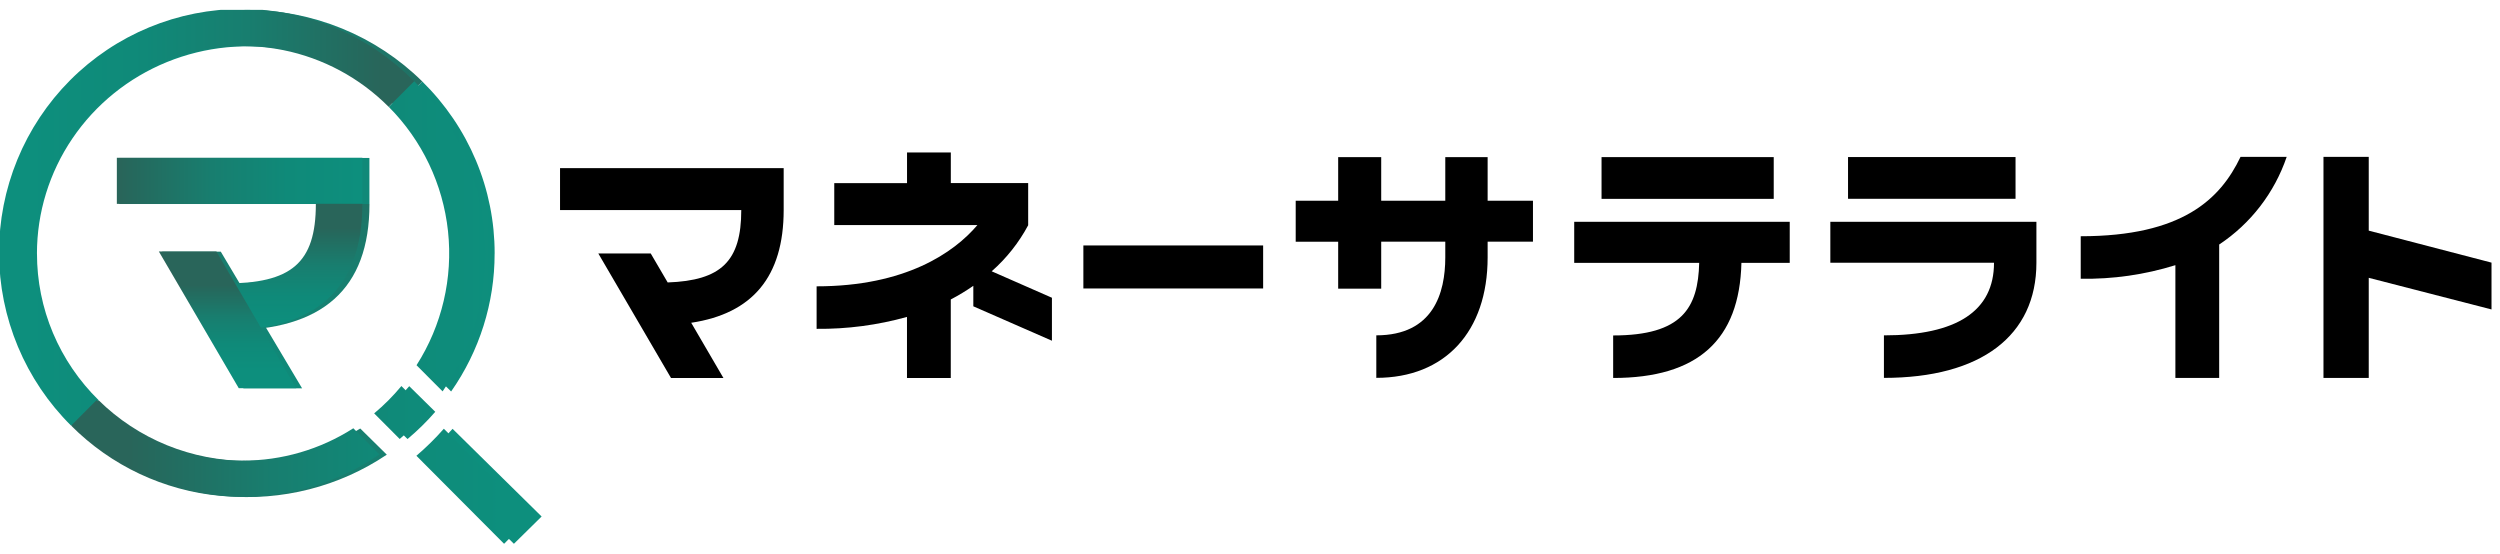<svg width="149" height="33" viewBox="0 0 149 33" fill="none" xmlns="http://www.w3.org/2000/svg">
<path d="M2.202 15.113C2.203 12.669 2.939 10.281 4.318 8.249C5.697 6.217 7.656 4.634 9.949 3.699C12.242 2.765 14.764 2.521 17.198 2.998C19.632 3.475 21.867 4.652 23.621 6.381L25.169 4.856C23.802 3.505 22.177 2.433 20.389 1.701C18.6 0.969 16.683 0.591 14.745 0.59C12.809 0.588 10.89 0.963 9.101 1.692C7.311 2.422 5.685 3.491 4.315 4.84C2.945 6.189 1.859 7.791 1.119 9.553C0.379 11.316 -0.002 13.205 5.59796e-06 15.113C0.002 17.02 0.385 18.909 1.129 20.67C1.872 22.431 2.961 24.031 4.333 25.378L5.882 23.853C4.714 22.707 3.788 21.345 3.156 19.845C2.525 18.345 2.202 16.737 2.204 15.113H2.202Z" fill="url(#paint0_linear_1325_8762)"/>
<path d="M22.017 9.414H7.108V12.159H22.017V9.414Z" fill="url(#paint1_linear_1325_8762)"/>
<path d="M22.02 12.159C22.02 17.235 19.204 19.688 13.654 19.688V16.906C17.695 16.906 19.195 15.706 19.195 12.157H22.02" fill="url(#paint2_linear_1325_8762)"/>
<path d="M18.006 23.146H14.511L9.662 14.998H13.158L18.006 23.146Z" fill="url(#paint3_linear_1325_8762)"/>
<path d="M32.282 30.785L26.974 25.558C26.458 26.134 25.9 26.672 25.305 27.168L30.629 32.41L32.28 30.784L32.282 30.785Z" fill="url(#paint4_linear_1325_8762)"/>
<path d="M25.942 24.543L24.391 23.016C23.892 23.607 23.339 24.15 22.738 24.64L24.288 26.167C24.882 25.669 25.436 25.127 25.942 24.543Z" fill="url(#paint5_linear_1325_8762)"/>
<path d="M14.747 27.469C13.1 27.471 11.469 27.153 9.947 26.533C8.425 25.912 7.043 25.002 5.879 23.855L4.33 25.38C6.759 27.77 9.959 29.25 13.377 29.563C16.795 29.877 20.218 29.005 23.053 27.098L21.471 25.539C19.46 26.802 17.125 27.471 14.741 27.469H14.747Z" fill="url(#paint6_linear_1325_8762)"/>
<path d="M29.481 15.113C29.484 13.208 29.105 11.322 28.365 9.562C27.625 7.802 26.539 6.203 25.169 4.858L23.621 6.383C25.642 8.375 26.911 10.988 27.218 13.787C27.525 16.587 26.851 19.407 25.308 21.777L26.887 23.333C28.579 20.917 29.483 18.05 29.479 15.116L29.481 15.113Z" fill="url(#paint7_linear_1325_8762)"/>
<g clip-path="url(#clip0_1325_8762)">
<path d="M75.283 14.629H64.569V17.193H75.283V14.629Z" fill="black"/>
<path d="M148.494 15.653L141.177 13.746V9.351H138.479V22.524H141.177V16.558L148.494 18.443V15.653Z" fill="black"/>
<path d="M110.143 11.848V9.36H120.126V11.848H110.143Z" fill="black"/>
<path d="M91.364 11.964H88.663V9.364H86.139V11.964H82.32V9.364H79.755V11.964H77.224V14.406H79.755V17.203H82.32V14.405H86.139V15.343C86.139 17.462 85.427 19.986 82.028 19.986V22.52C86.119 22.52 88.663 19.768 88.663 15.343V14.405H91.365V11.964H91.364Z" fill="black"/>
<path d="M33.378 10.019V12.52H44.18C44.18 15.578 42.977 16.719 39.794 16.834L38.783 15.106H35.659L39.993 22.53H43.117L41.196 19.237C44.852 18.688 46.705 16.486 46.707 12.521V10.022H33.381L33.378 10.019Z" fill="black"/>
<path d="M124.011 14.083V16.613C125.923 16.646 127.828 16.373 129.653 15.804V22.524H132.263V14.573C134.143 13.327 135.557 11.49 136.286 9.351H133.535C132.338 11.855 130.082 14.08 124.011 14.08V14.083Z" fill="black"/>
<path d="M106.668 13.221H93.823V15.665H101.272C101.206 18.347 100.256 19.993 96.144 19.993V22.527C101.18 22.527 103.678 20.274 103.789 15.665H106.668V13.221Z" fill="black"/>
<path d="M105.714 9.364H95.452V11.852H105.714V9.364Z" fill="black"/>
<path d="M109.088 13.221V15.66H118.843C118.843 18.529 116.634 19.988 112.282 19.988V22.522C118.059 22.522 121.37 20.017 121.37 15.66V13.221H109.088Z" fill="black"/>
<path d="M56.669 10.914V9.087H54.059V10.914H49.722V13.415H58.253C56.859 15.057 53.965 17.065 48.67 17.065V19.599C50.489 19.618 52.303 19.378 54.056 18.888V22.528H56.666V17.848C57.13 17.605 57.579 17.334 58.01 17.035V18.256L62.695 20.307V17.746L59.105 16.169C59.987 15.393 60.724 14.463 61.279 13.425V10.912H56.666L56.669 10.914Z" fill="black"/>
<path d="M2.147 15.102C2.147 12.658 2.869 10.268 4.222 8.236C5.575 6.204 7.498 4.62 9.749 3.685C11.999 2.75 14.474 2.506 16.863 2.983C19.251 3.461 21.444 4.639 23.165 6.369L24.683 4.845C23.343 3.484 21.749 2.403 19.991 1.663C18.234 0.923 16.348 0.539 14.442 0.534C12.536 0.528 10.648 0.901 8.886 1.631C7.124 2.36 5.524 3.433 4.176 4.785C2.829 6.138 1.761 7.745 1.034 9.514C0.308 11.283 -0.063 13.178 -0.057 15.091C-0.052 17.004 0.331 18.897 1.068 20.661C1.806 22.425 2.883 24.026 4.239 25.37L5.757 23.847C4.611 22.701 3.703 21.338 3.083 19.838C2.464 18.338 2.146 16.73 2.147 15.106V15.102Z" fill="url(#paint8_linear_1325_8762)"/>
<path d="M21.596 9.403H6.964V12.151H21.596V9.403Z" fill="url(#paint9_linear_1325_8762)"/>
<path d="M21.596 12.147C21.596 17.225 18.833 19.68 13.386 19.68V16.896C17.35 16.896 18.825 15.699 18.825 12.147H21.596Z" fill="url(#paint10_linear_1325_8762)"/>
<path d="M17.655 23.135H14.229L9.468 14.989H12.898L17.655 23.135Z" fill="url(#paint11_linear_1325_8762)"/>
<path d="M31.667 30.781L26.453 25.552C25.947 26.128 25.4 26.666 24.817 27.164L30.043 32.41L31.662 30.784L31.667 30.781Z" fill="url(#paint12_linear_1325_8762)"/>
<path d="M25.445 24.535L23.923 23.008C23.434 23.6 22.89 24.146 22.3 24.637L23.822 26.164C24.405 25.666 24.948 25.121 25.445 24.535Z" fill="url(#paint13_linear_1325_8762)"/>
<path d="M14.458 27.46C12.841 27.462 11.241 27.144 9.748 26.523C8.255 25.902 6.898 24.992 5.757 23.843L4.239 25.367C6.622 27.758 9.762 29.238 13.117 29.551C16.472 29.865 19.83 28.992 22.612 27.085L21.058 25.525C19.086 26.788 16.794 27.457 14.455 27.453L14.458 27.46Z" fill="url(#paint14_linear_1325_8762)"/>
<path d="M28.92 15.102C28.922 13.197 28.55 11.31 27.824 9.55C27.098 7.79 26.033 6.191 24.689 4.845L23.169 6.369C25.154 8.36 26.4 10.974 26.701 13.775C27.002 16.576 26.34 19.396 24.825 21.767L26.379 23.327C28.04 20.91 28.927 18.042 28.923 15.106L28.92 15.102Z" fill="url(#paint15_linear_1325_8762)"/>
</g>
<defs>
<linearGradient id="paint0_linear_1325_8762" x1="2.195" y1="16.5" x2="29.796" y2="16.5" gradientUnits="userSpaceOnUse">
<stop stop-color="#0D8F7D"/>
<stop offset="0.3" stop-color="#0F8A79"/>
<stop offset="0.62" stop-color="#187E6F"/>
<stop offset="0.94" stop-color="#25695D"/>
<stop offset="1" stop-color="#29655A"/>
</linearGradient>
<linearGradient id="paint1_linear_1325_8762" x1="31.991" y1="16.5" x2="0.452" y2="16.5" gradientUnits="userSpaceOnUse">
<stop stop-color="#0D8F7D"/>
<stop offset="0.3" stop-color="#0F8A79"/>
<stop offset="0.62" stop-color="#187E6F"/>
<stop offset="0.94" stop-color="#25695D"/>
<stop offset="1" stop-color="#29655A"/>
</linearGradient>
<linearGradient id="paint2_linear_1325_8762" x1="16.141" y1="31.487" x2="16.141" y2="6.731" gradientUnits="userSpaceOnUse">
<stop stop-color="#0D8F7D"/>
<stop offset="0.3" stop-color="#0F8A79"/>
<stop offset="0.62" stop-color="#187E6F"/>
<stop offset="0.94" stop-color="#25695D"/>
<stop offset="1" stop-color="#29655A"/>
</linearGradient>
<linearGradient id="paint3_linear_1325_8762" x1="16.141" y1="28.21" x2="16.141" y2="8.418" gradientUnits="userSpaceOnUse">
<stop stop-color="#0D8F7D"/>
<stop offset="0.3" stop-color="#0F8A79"/>
<stop offset="0.62" stop-color="#187E6F"/>
<stop offset="0.94" stop-color="#25695D"/>
<stop offset="1" stop-color="#29655A"/>
</linearGradient>
<linearGradient id="paint4_linear_1325_8762" x1="25.406" y1="16.5" x2="-80.801" y2="16.5" gradientUnits="userSpaceOnUse">
<stop stop-color="#0D8F7D"/>
<stop offset="0.3" stop-color="#0F8A79"/>
<stop offset="0.62" stop-color="#187E6F"/>
<stop offset="0.94" stop-color="#25695D"/>
<stop offset="1" stop-color="#29655A"/>
</linearGradient>
<linearGradient id="paint5_linear_1325_8762" x1="81.156" y1="16.5" x2="-150.012" y2="16.5" gradientUnits="userSpaceOnUse">
<stop stop-color="#0D8F7D"/>
<stop offset="0.3" stop-color="#0F8A79"/>
<stop offset="0.62" stop-color="#187E6F"/>
<stop offset="0.94" stop-color="#25695D"/>
<stop offset="1" stop-color="#29655A"/>
</linearGradient>
<linearGradient id="paint6_linear_1325_8762" x1="45.614" y1="16.5" x2="6.069" y2="16.5" gradientUnits="userSpaceOnUse">
<stop stop-color="#0D8F7D"/>
<stop offset="0.3" stop-color="#0F8A79"/>
<stop offset="0.62" stop-color="#187E6F"/>
<stop offset="0.94" stop-color="#25695D"/>
<stop offset="1" stop-color="#29655A"/>
</linearGradient>
<linearGradient id="paint7_linear_1325_8762" x1="30.794" y1="14.095" x2="7.844" y2="14.095" gradientUnits="userSpaceOnUse">
<stop stop-color="#0D8F7D"/>
<stop offset="0.3" stop-color="#0F8A79"/>
<stop offset="0.62" stop-color="#187E6F"/>
<stop offset="0.94" stop-color="#25695D"/>
<stop offset="1" stop-color="#29655A"/>
</linearGradient>
<linearGradient id="paint8_linear_1325_8762" x1="1.625" y1="12.952" x2="22.778" y2="12.952" gradientUnits="userSpaceOnUse">
<stop stop-color="#0D8F7D"/>
<stop offset="0.3" stop-color="#0F8A79"/>
<stop offset="0.62" stop-color="#187E6F"/>
<stop offset="0.94" stop-color="#25695D"/>
<stop offset="1" stop-color="#29655A"/>
</linearGradient>
<linearGradient id="paint9_linear_1325_8762" x1="21.464" y1="10.774" x2="7.169" y2="10.774" gradientUnits="userSpaceOnUse">
<stop stop-color="#0D8F7D"/>
<stop offset="0.3" stop-color="#0F8A79"/>
<stop offset="0.62" stop-color="#187E6F"/>
<stop offset="0.94" stop-color="#25695D"/>
<stop offset="1" stop-color="#29655A"/>
</linearGradient>
<linearGradient id="paint10_linear_1325_8762" x1="17.491" y1="19.462" x2="17.491" y2="13.601" gradientUnits="userSpaceOnUse">
<stop stop-color="#0D8F7D"/>
<stop offset="0.3" stop-color="#0F8A79"/>
<stop offset="0.62" stop-color="#187E6F"/>
<stop offset="0.94" stop-color="#25695D"/>
<stop offset="1" stop-color="#29655A"/>
</linearGradient>
<linearGradient id="paint11_linear_1325_8762" x1="13.562" y1="22.06" x2="13.562" y2="16.993" gradientUnits="userSpaceOnUse">
<stop stop-color="#0D8F7D"/>
<stop offset="0.3" stop-color="#0F8A79"/>
<stop offset="0.62" stop-color="#187E6F"/>
<stop offset="0.94" stop-color="#25695D"/>
<stop offset="1" stop-color="#29655A"/>
</linearGradient>
<linearGradient id="paint12_linear_1325_8762" x1="30.208" y1="28.981" x2="7.672" y2="28.981" gradientUnits="userSpaceOnUse">
<stop stop-color="#0D8F7D"/>
<stop offset="0.3" stop-color="#0F8A79"/>
<stop offset="0.62" stop-color="#187E6F"/>
<stop offset="0.94" stop-color="#25695D"/>
<stop offset="1" stop-color="#29655A"/>
</linearGradient>
<linearGradient id="paint13_linear_1325_8762" x1="30.208" y1="24.586" x2="7.682" y2="24.586" gradientUnits="userSpaceOnUse">
<stop stop-color="#0D8F7D"/>
<stop offset="0.3" stop-color="#0F8A79"/>
<stop offset="0.62" stop-color="#187E6F"/>
<stop offset="0.94" stop-color="#25695D"/>
<stop offset="1" stop-color="#29655A"/>
</linearGradient>
<linearGradient id="paint14_linear_1325_8762" x1="30.2" y1="26.734" x2="7.693" y2="26.734" gradientUnits="userSpaceOnUse">
<stop stop-color="#0D8F7D"/>
<stop offset="0.3" stop-color="#0F8A79"/>
<stop offset="0.62" stop-color="#187E6F"/>
<stop offset="0.94" stop-color="#25695D"/>
<stop offset="1" stop-color="#29655A"/>
</linearGradient>
<linearGradient id="paint15_linear_1325_8762" x1="30.212" y1="14.086" x2="7.673" y2="14.086" gradientUnits="userSpaceOnUse">
<stop stop-color="#0D8F7D"/>
<stop offset="0.3" stop-color="#0F8A79"/>
<stop offset="0.62" stop-color="#187E6F"/>
<stop offset="0.94" stop-color="#25695D"/>
<stop offset="1" stop-color="#29655A"/>
</linearGradient>
<clipPath id="clip0_1325_8762">
<rect width="148.495" height="31.82" fill="white" transform="translate(0 0.59)"/>
</clipPath>
</defs>
</svg>
